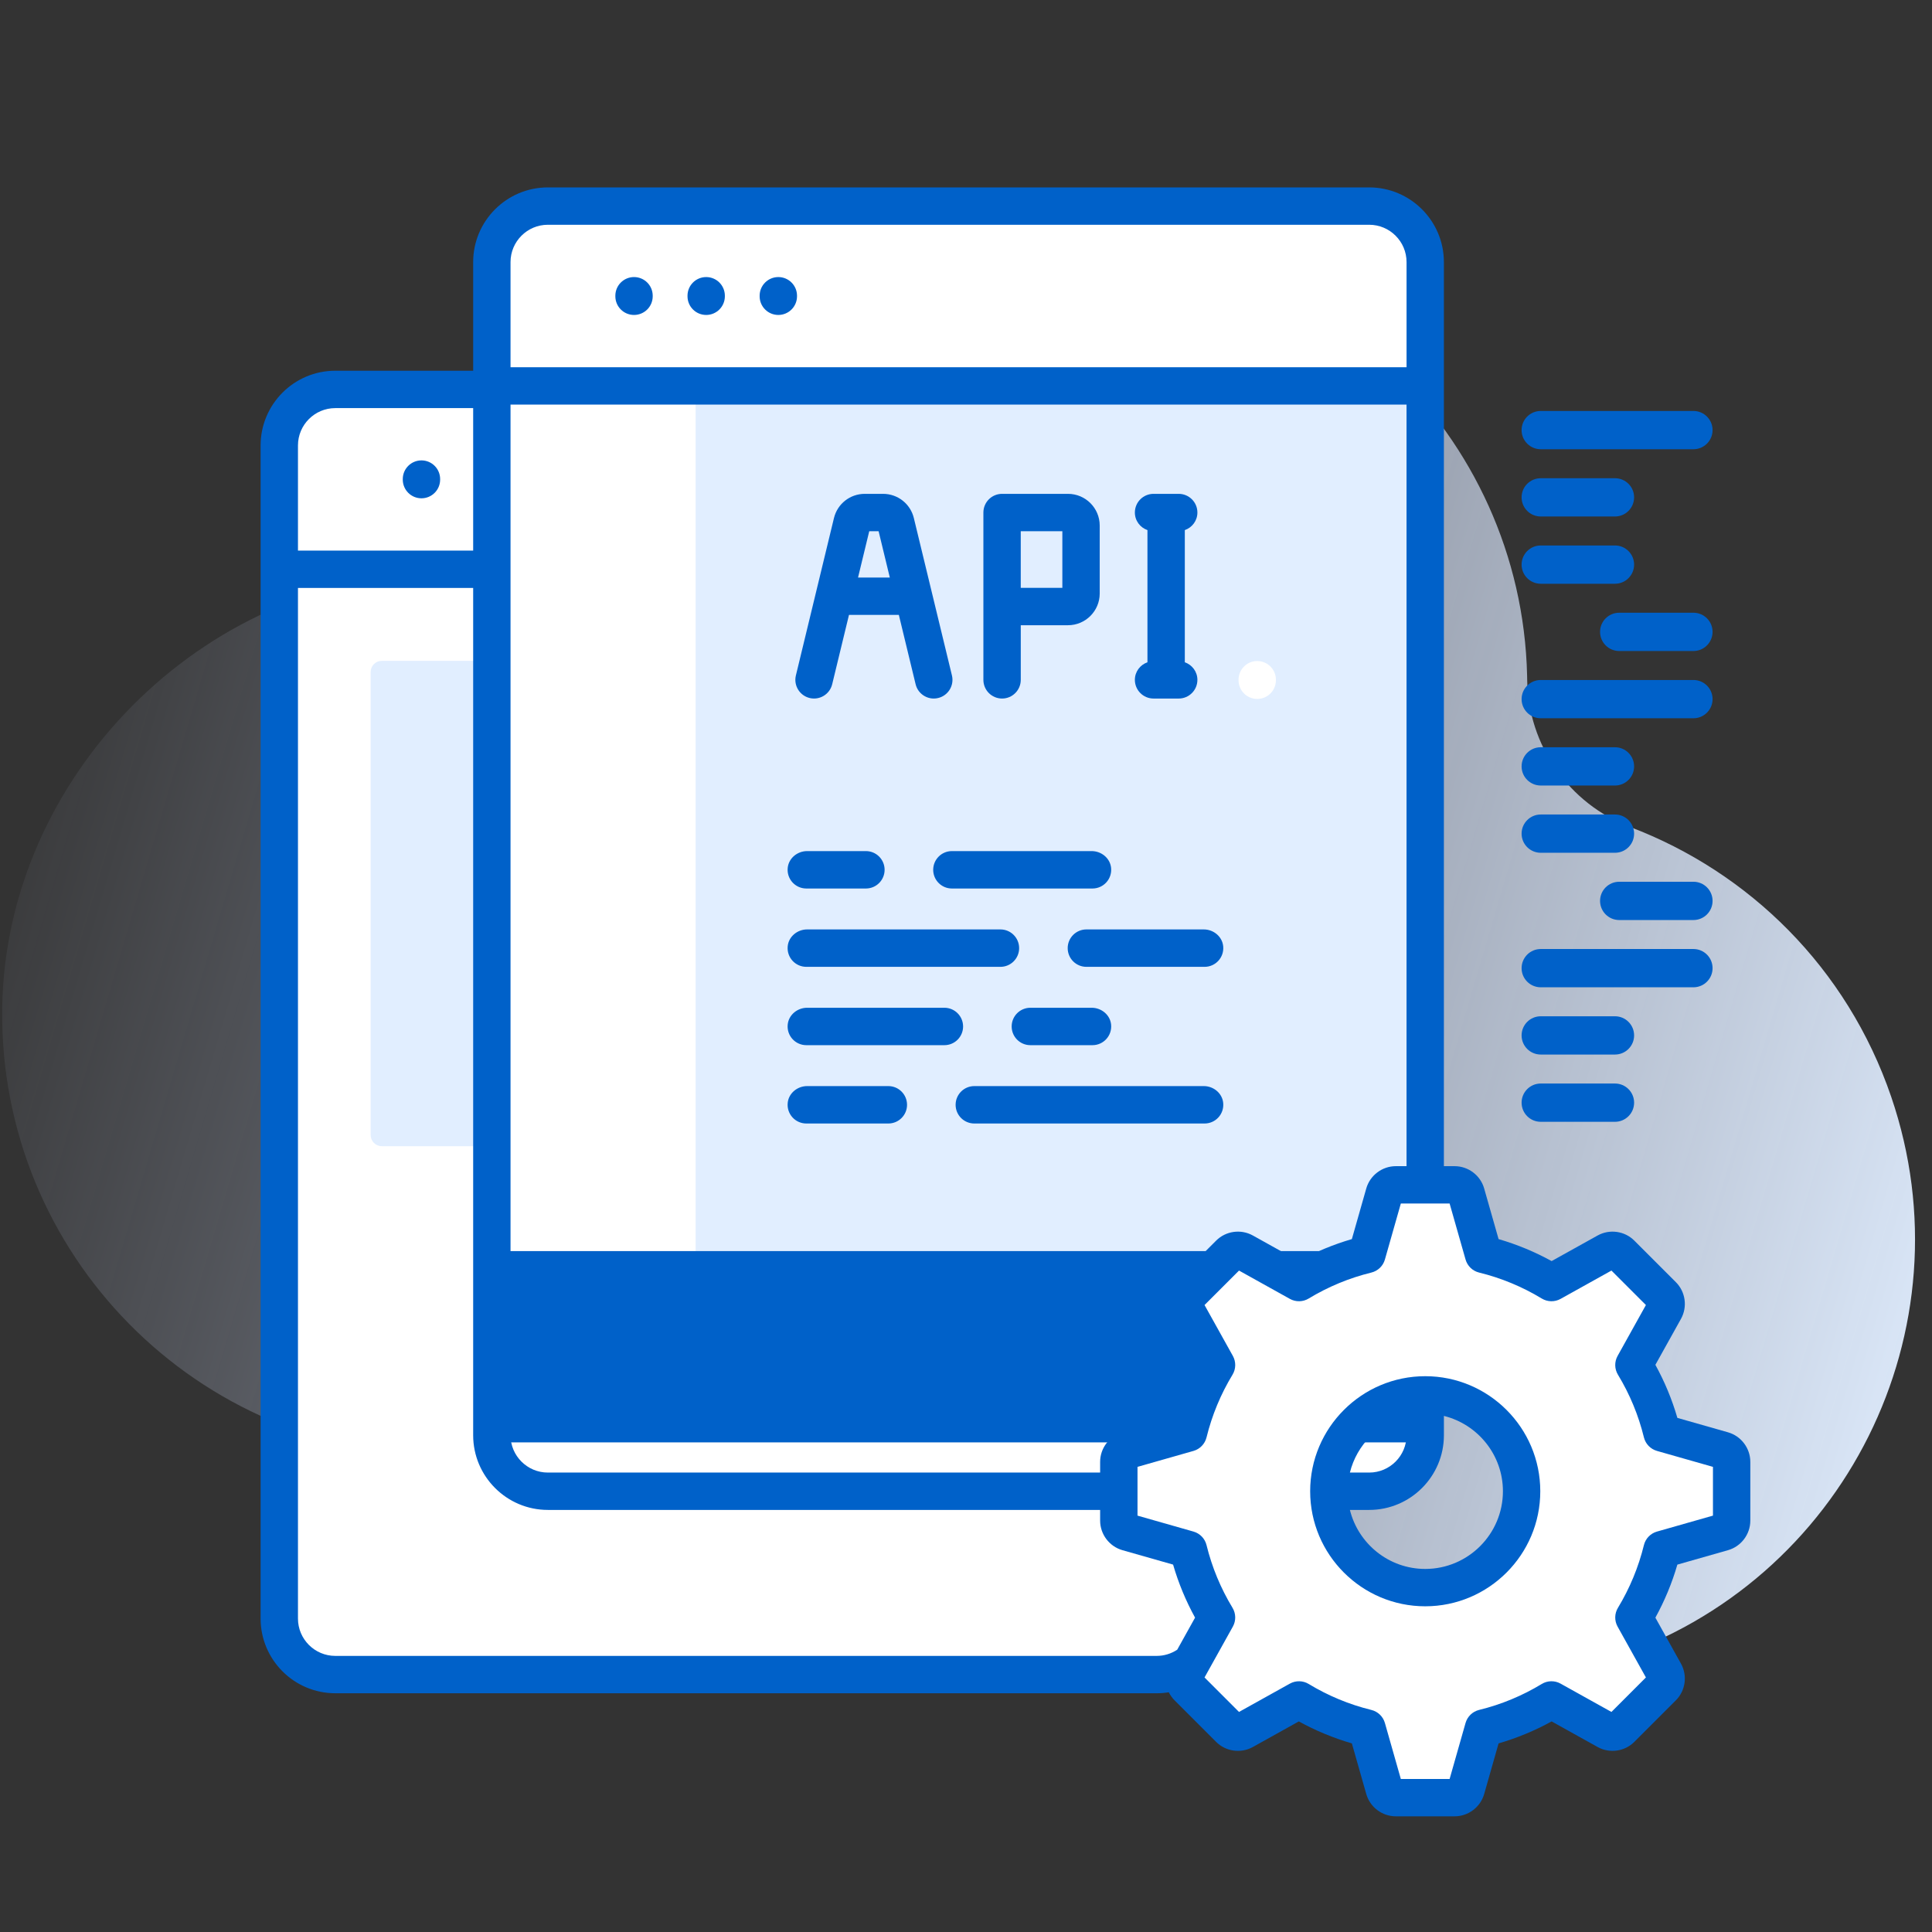 <?xml version="1.0" encoding="UTF-8"?> <svg xmlns="http://www.w3.org/2000/svg" width="101" height="101" viewBox="0 0 101 101" fill="none"><rect x="0" y="0" width="101" height="101" fill="#333333" stroke="none"/> <g clip-path="url(#clip0)"> <path d="M98.868 57.339C96.558 50.58 91.419 45.589 85.225 43.237C82.016 42.019 79.884 38.969 79.837 35.536C79.836 35.462 79.835 35.386 79.833 35.311C79.539 22.697 68.996 12.59 56.38 12.807C48.94 12.935 42.359 16.587 38.235 22.166C34.683 26.971 29.155 29.972 23.18 29.969C23.005 29.969 22.829 29.971 22.653 29.975C10.56 30.239 0.277 40.615 0.115 52.709C-0.056 65.587 10.331 76.079 23.168 76.079C33.119 76.079 41.596 69.775 44.826 60.943C45.671 58.632 48.176 57.394 50.545 58.058C50.575 58.066 50.604 58.075 50.634 58.083C52.802 58.681 54.239 60.747 54.062 62.989C53.824 65.993 54.175 69.094 55.194 72.129C59.202 84.069 72.223 90.622 84.197 86.715C96.445 82.718 103.021 69.491 98.868 57.339Z" fill="url(#paint0_linear)"></path> <path d="M63.394 23.286V84.616C63.394 86.233 62.082 87.544 60.466 87.544H17.528C15.912 87.544 14.6 86.233 14.6 84.616V23.286C14.6 21.671 15.912 20.358 17.528 20.358H60.466C62.082 20.358 63.394 21.671 63.394 23.286Z" fill="white"></path> <path d="M58.618 59.335V35.132C58.618 34.809 58.356 34.547 58.033 34.547H19.961C19.638 34.547 19.376 34.809 19.376 35.132V59.334C19.376 59.658 19.638 59.92 19.961 59.92H58.033C58.356 59.92 58.618 59.658 58.618 59.335Z" fill="#E1EEFF"></path> <path d="M63.395 29.76V23.286C63.395 21.669 62.084 20.358 60.467 20.358H17.528C15.911 20.358 14.6 21.669 14.6 23.286V29.76H63.395Z" fill="white"></path> <path d="M74.507 13.701V75.031C74.507 76.647 73.195 77.959 71.579 77.959H28.64C27.024 77.959 25.713 76.647 25.713 75.031V13.701C25.713 12.085 27.024 10.774 28.64 10.774H71.579C73.195 10.774 74.507 12.085 74.507 13.701Z" fill="#E1EEFF"></path> <path d="M25.713 70.404V75.031C25.713 76.648 27.024 77.959 28.64 77.959H71.579C73.195 77.959 74.507 76.648 74.507 75.031V70.404H25.713Z" fill="white"></path> <path d="M36.366 10.774H28.64C27.024 10.774 25.713 12.085 25.713 13.702V75.031C25.713 76.647 27.024 77.959 28.64 77.959H36.366V10.774Z" fill="white"></path> <path d="M74.507 20.176V13.701C74.507 12.084 73.196 10.774 71.579 10.774H28.64C27.023 10.774 25.713 12.084 25.713 13.701V20.176H74.507Z" fill="white"></path> <path d="M25.713 70.404H74.507" stroke="#0061C9" stroke-width="10" stroke-miterlimit="10"></path> <path d="M90.067 75.816L86.889 74.911C86.577 73.642 86.076 72.447 85.417 71.359L87.025 68.47C87.161 68.224 87.118 67.917 86.92 67.718L84.747 65.546C84.548 65.347 84.241 65.304 83.996 65.441L81.107 67.049C80.019 66.389 78.824 65.888 77.555 65.577L76.649 62.398C76.572 62.127 76.325 61.94 76.043 61.94H72.971C72.689 61.94 72.442 62.127 72.365 62.398L71.459 65.577C70.19 65.888 68.995 66.389 67.907 67.049L65.018 65.441C64.773 65.304 64.466 65.347 64.267 65.546L62.094 67.718C61.895 67.917 61.852 68.224 61.989 68.47L63.597 71.359C62.938 72.446 62.437 73.642 62.125 74.911L58.946 75.816C58.675 75.893 58.489 76.141 58.489 76.422V79.495C58.489 79.776 58.675 80.024 58.946 80.101L62.125 81.006C62.437 82.275 62.938 83.47 63.597 84.558L61.989 87.447C61.853 87.693 61.895 88 62.094 88.199L64.267 90.371C64.466 90.57 64.773 90.613 65.018 90.477L67.907 88.868C68.995 89.528 70.19 90.029 71.459 90.34L72.365 93.519C72.442 93.79 72.689 93.977 72.971 93.977H76.043C76.325 93.977 76.572 93.79 76.649 93.519L77.555 90.34C78.824 90.029 80.019 89.528 81.107 88.868L83.996 90.477C84.241 90.613 84.548 90.57 84.747 90.371L86.92 88.199C87.119 88 87.162 87.693 87.025 87.447L85.417 84.558C86.076 83.471 86.577 82.275 86.889 81.006L90.067 80.101C90.339 80.024 90.525 79.776 90.525 79.495V76.422C90.525 76.141 90.339 75.893 90.067 75.816ZM74.507 82.997C71.725 82.997 69.469 80.741 69.469 77.958C69.469 75.176 71.725 72.92 74.507 72.92C77.289 72.92 79.545 75.176 79.545 77.958C79.545 80.741 77.289 82.997 74.507 82.997Z" fill="white"></path> <path d="M80.546 23.485H88.528C89.081 23.485 89.529 23.037 89.529 22.485C89.529 21.932 89.081 21.484 88.528 21.484H80.546C79.993 21.484 79.545 21.932 79.545 22.485C79.545 23.037 79.993 23.485 80.546 23.485Z" fill="#0061C9"></path> <path d="M80.546 27.001H84.427C84.979 27.001 85.427 26.553 85.427 26C85.427 25.448 84.979 25 84.427 25H80.546C79.993 25 79.545 25.448 79.545 26C79.545 26.553 79.993 27.001 80.546 27.001Z" fill="#0061C9"></path> <path d="M80.546 30.517H84.427C84.979 30.517 85.427 30.069 85.427 29.517C85.427 28.964 84.979 28.516 84.427 28.516H80.546C79.993 28.516 79.545 28.964 79.545 29.517C79.545 30.069 79.993 30.517 80.546 30.517Z" fill="#0061C9"></path> <path d="M80.546 37.549H88.528C89.081 37.549 89.529 37.101 89.529 36.548C89.529 35.996 89.081 35.548 88.528 35.548H80.546C79.993 35.548 79.545 35.996 79.545 36.548C79.545 37.101 79.993 37.549 80.546 37.549Z" fill="#0061C9"></path> <path d="M80.546 41.065H84.427C84.979 41.065 85.427 40.617 85.427 40.065C85.427 39.512 84.979 39.064 84.427 39.064H80.546C79.993 39.064 79.545 39.512 79.545 40.065C79.545 40.617 79.993 41.065 80.546 41.065Z" fill="#0061C9"></path> <path d="M80.546 44.581H84.427C84.979 44.581 85.427 44.133 85.427 43.581C85.427 43.028 84.979 42.58 84.427 42.58H80.546C79.993 42.58 79.545 43.028 79.545 43.581C79.545 44.133 79.993 44.581 80.546 44.581Z" fill="#0061C9"></path> <path d="M88.529 32.032H84.648C84.095 32.032 83.647 32.48 83.647 33.032C83.647 33.585 84.095 34.033 84.648 34.033H88.529C89.081 34.033 89.529 33.585 89.529 33.032C89.529 32.48 89.081 32.032 88.529 32.032Z" fill="#0061C9"></path> <path d="M80.546 51.613H88.528C89.081 51.613 89.529 51.165 89.529 50.613C89.529 50.06 89.081 49.612 88.528 49.612H80.546C79.993 49.612 79.545 50.06 79.545 50.613C79.545 51.165 79.993 51.613 80.546 51.613Z" fill="#0061C9"></path> <path d="M80.546 55.129H84.427C84.979 55.129 85.427 54.681 85.427 54.129C85.427 53.576 84.979 53.128 84.427 53.128H80.546C79.993 53.128 79.545 53.576 79.545 54.129C79.545 54.681 79.993 55.129 80.546 55.129Z" fill="#0061C9"></path> <path d="M80.546 58.645H84.427C84.979 58.645 85.427 58.197 85.427 57.645C85.427 57.092 84.979 56.644 84.427 56.644H80.546C79.993 56.644 79.545 57.092 79.545 57.645C79.545 58.197 79.993 58.645 80.546 58.645Z" fill="#0061C9"></path> <path d="M88.529 46.096H84.648C84.095 46.096 83.647 46.544 83.647 47.097C83.647 47.649 84.095 48.097 84.648 48.097H88.529C89.081 48.097 89.529 47.649 89.529 47.097C89.529 46.544 89.081 46.096 88.529 46.096Z" fill="#0061C9"></path> <path d="M47.774 27.084C47.594 26.338 46.931 25.817 46.164 25.817H45.208C44.44 25.817 43.778 26.338 43.597 27.084L41.607 35.311C41.48 35.835 41.802 36.363 42.326 36.49C42.85 36.617 43.378 36.295 43.505 35.77L44.383 32.144H46.989L47.866 35.77C47.974 36.218 48.374 36.518 48.815 36.518C48.891 36.518 48.968 36.509 49.045 36.49C49.569 36.363 49.892 35.835 49.765 35.311L47.774 27.084ZM44.856 30.191L45.442 27.77H45.931L46.517 30.191H44.856Z" fill="#0061C9"></path> <path d="M55.833 25.817H52.386C51.846 25.817 51.409 26.254 51.409 26.794V35.541C51.409 36.08 51.846 36.518 52.386 36.518C52.925 36.518 53.363 36.08 53.363 35.541V32.685H55.833C56.747 32.685 57.49 31.941 57.49 31.028V27.474C57.49 26.56 56.747 25.817 55.833 25.817ZM55.537 30.732H53.362V27.77H55.537V30.732Z" fill="#0061C9"></path> <path d="M61.939 34.622V27.712C62.321 27.58 62.597 27.221 62.597 26.793C62.597 26.254 62.159 25.817 61.62 25.817H60.304C59.765 25.817 59.328 26.254 59.328 26.793C59.328 27.221 59.603 27.58 59.986 27.712V34.622C59.604 34.755 59.328 35.114 59.328 35.541C59.328 36.08 59.765 36.518 60.304 36.518H61.62C62.159 36.518 62.597 36.08 62.597 35.541C62.597 35.114 62.321 34.755 61.939 34.622Z" fill="#0061C9"></path> <path d="M65.724 36.539C65.185 36.539 64.748 36.101 64.748 35.562V35.534C64.748 34.994 65.185 34.557 65.724 34.557C66.264 34.557 66.701 34.994 66.701 35.534V35.562C66.701 36.101 66.264 36.539 65.724 36.539Z" fill="white"></path> <path d="M45.267 44.493H42.194C41.684 44.493 41.227 44.866 41.179 45.375C41.123 45.958 41.581 46.449 42.153 46.449H45.267C45.808 46.449 46.245 46.011 46.245 45.471C46.245 44.931 45.808 44.493 45.267 44.493Z" fill="#0061C9"></path> <path d="M57.07 44.493H49.763C49.223 44.493 48.785 44.931 48.785 45.471C48.785 46.011 49.223 46.449 49.763 46.449H57.112C57.684 46.449 58.141 45.958 58.086 45.375C58.037 44.866 57.581 44.493 57.07 44.493Z" fill="#0061C9"></path> <path d="M52.299 48.588H42.194C41.684 48.588 41.227 48.961 41.179 49.47C41.123 50.053 41.581 50.544 42.153 50.544H52.299C52.84 50.544 53.278 50.106 53.278 49.566C53.278 49.026 52.84 48.588 52.299 48.588Z" fill="#0061C9"></path> <path d="M62.93 48.588H56.795C56.254 48.588 55.816 49.026 55.816 49.566C55.816 50.106 56.254 50.544 56.795 50.544H62.972C63.544 50.544 64.001 50.053 63.946 49.47C63.897 48.961 63.441 48.588 62.93 48.588Z" fill="#0061C9"></path> <path d="M49.369 52.683H42.194C41.684 52.683 41.227 53.056 41.179 53.565C41.123 54.148 41.581 54.639 42.153 54.639H49.37C49.91 54.639 50.348 54.201 50.348 53.661C50.347 53.121 49.91 52.683 49.369 52.683Z" fill="#0061C9"></path> <path d="M57.07 52.683H53.865C53.325 52.683 52.887 53.121 52.887 53.661C52.887 54.201 53.325 54.639 53.865 54.639H57.112C57.684 54.639 58.141 54.148 58.086 53.565C58.037 53.056 57.581 52.683 57.07 52.683Z" fill="#0061C9"></path> <path d="M62.931 56.778H50.935C50.395 56.778 49.957 57.216 49.957 57.756C49.957 58.296 50.395 58.734 50.935 58.734H62.972C63.544 58.734 64.002 58.243 63.946 57.66C63.897 57.151 63.441 56.778 62.931 56.778Z" fill="#0061C9"></path> <path d="M46.44 56.778H42.194C41.684 56.778 41.227 57.151 41.179 57.66C41.123 58.243 41.581 58.734 42.153 58.734H46.44C46.98 58.734 47.418 58.296 47.418 57.756C47.417 57.216 46.98 56.778 46.44 56.778Z" fill="#0061C9"></path> <path d="M90.335 74.877L87.689 74.124C87.409 73.159 87.024 72.23 86.539 71.35L87.879 68.944C88.225 68.32 88.115 67.532 87.61 67.028L85.438 64.856C84.933 64.351 84.145 64.241 83.52 64.588L81.115 65.926C80.235 65.442 79.306 65.057 78.342 64.777L77.588 62.13C77.393 61.443 76.757 60.964 76.043 60.964H75.483V13.701C75.483 11.549 73.732 9.797 71.579 9.797H28.64C26.488 9.797 24.736 11.549 24.736 13.701V19.381H17.528C15.375 19.381 13.624 21.133 13.624 23.286V29.759C13.624 30.299 14.061 30.737 14.6 30.737H24.736V75.031C24.736 77.183 26.488 78.935 28.641 78.935H58.113C58.652 78.935 59.089 78.498 59.089 77.958C59.089 77.419 58.652 76.982 58.113 76.982H28.64C27.565 76.982 26.689 76.106 26.689 75.031V21.152H73.53V60.964H72.971C72.257 60.964 71.621 61.443 71.425 62.13L70.672 64.777C69.708 65.057 68.779 65.442 67.899 65.926L65.493 64.587C64.869 64.241 64.081 64.351 63.577 64.856L61.404 67.028C60.899 67.532 60.789 68.32 61.136 68.945L62.475 71.35C61.99 72.23 61.605 73.159 61.325 74.123L58.679 74.877C57.992 75.073 57.512 75.708 57.512 76.422V79.494C57.512 80.208 57.992 80.844 58.679 81.04L61.326 81.793C61.606 82.758 61.991 83.686 62.475 84.566L61.542 86.242C61.223 86.453 60.854 86.566 60.467 86.566H17.528C16.452 86.566 15.577 85.691 15.577 84.615V29.14C15.577 28.6 15.14 28.163 14.6 28.163C14.061 28.163 13.624 28.6 13.624 29.14V84.615C13.624 86.768 15.375 88.519 17.528 88.519H60.467C60.682 88.519 60.894 88.502 61.102 88.468C61.178 88.621 61.279 88.764 61.404 88.889L63.577 91.062C64.081 91.566 64.869 91.677 65.494 91.33L67.899 89.991C68.779 90.475 69.708 90.86 70.672 91.14L71.425 93.787C71.621 94.474 72.257 94.953 72.971 94.953H76.043C76.757 94.953 77.393 94.474 77.589 93.787L78.342 91.14C79.307 90.86 80.235 90.475 81.115 89.991L83.521 91.33C84.145 91.676 84.933 91.566 85.437 91.062L87.61 88.889C88.114 88.385 88.225 87.597 87.878 86.972L86.539 84.567C87.023 83.687 87.409 82.758 87.688 81.794L90.335 81.04C91.022 80.845 91.502 80.209 91.502 79.495V76.423C91.502 75.708 91.022 75.073 90.335 74.877ZM24.736 28.784H15.577V23.286C15.577 22.21 16.452 21.335 17.528 21.335H24.736V28.784ZM26.689 19.199V13.701C26.689 12.626 27.564 11.75 28.64 11.75H71.579C72.655 11.75 73.531 12.626 73.531 13.701V19.199L26.689 19.199ZM89.549 79.233L86.621 80.067C86.284 80.163 86.024 80.433 85.94 80.773C85.656 81.93 85.199 83.033 84.582 84.052C84.4 84.352 84.393 84.726 84.563 85.033L86.044 87.693L84.242 89.496L81.582 88.015C81.275 87.844 80.9 87.851 80.6 88.033C79.582 88.651 78.479 89.108 77.322 89.391C76.981 89.475 76.712 89.735 76.615 90.073L75.782 93H73.232L72.399 90.073C72.302 89.735 72.033 89.475 71.692 89.392C70.535 89.108 69.433 88.651 68.414 88.033C68.114 87.851 67.739 87.845 67.432 88.015L64.772 89.496L62.97 87.693L64.451 85.033C64.621 84.727 64.614 84.352 64.433 84.052C63.815 83.033 63.358 81.93 63.074 80.774C62.99 80.433 62.73 80.163 62.393 80.067L59.466 79.233V76.684L62.393 75.85C62.73 75.754 62.99 75.484 63.074 75.144C63.358 73.987 63.815 72.884 64.433 71.866C64.615 71.566 64.621 71.191 64.451 70.884L62.97 68.224L64.773 66.422L67.433 67.903C67.739 68.073 68.114 68.066 68.414 67.884C69.433 67.266 70.536 66.809 71.692 66.526C72.033 66.442 72.303 66.182 72.399 65.845L73.232 62.917H75.782L76.616 65.845C76.712 66.182 76.981 66.442 77.322 66.526C78.478 66.809 79.581 67.266 80.6 67.884C80.9 68.066 81.275 68.073 81.582 67.903L84.242 66.422L86.044 68.224L84.564 70.884C84.393 71.191 84.4 71.566 84.582 71.866C85.2 72.884 85.657 73.987 85.94 75.144C86.024 75.484 86.284 75.754 86.621 75.85L89.549 76.684L89.549 79.233Z" fill="#0061C9"></path> <path d="M74.507 71.944C71.19 71.944 68.492 74.642 68.492 77.959C68.492 81.275 71.19 83.973 74.507 83.973C77.824 83.973 80.522 81.275 80.522 77.959C80.522 74.642 77.824 71.944 74.507 71.944ZM73.53 74.02V75.031C73.53 76.107 72.655 76.982 71.579 76.982H70.569C70.93 75.527 72.075 74.382 73.53 74.02ZM74.507 82.02C72.605 82.02 71.008 80.704 70.569 78.935H71.579C73.732 78.935 75.484 77.184 75.484 75.031V74.02C77.252 74.46 78.569 76.056 78.569 77.959C78.569 80.198 76.747 82.02 74.507 82.02Z" fill="#0061C9"></path> <path d="M22.033 26.05C22.572 26.05 23.009 25.613 23.009 25.073V25.045C23.009 24.505 22.572 24.068 22.033 24.068C21.494 24.068 21.056 24.505 21.056 25.045V25.073C21.056 25.613 21.494 26.05 22.033 26.05Z" fill="#0061C9"></path> <path d="M33.145 14.484C32.606 14.484 32.169 14.921 32.169 15.46V15.489C32.169 16.028 32.606 16.465 33.145 16.465C33.685 16.465 34.122 16.028 34.122 15.489V15.46C34.122 14.921 33.685 14.484 33.145 14.484Z" fill="#0061C9"></path> <path d="M36.917 14.484C36.378 14.484 35.941 14.921 35.941 15.46V15.489C35.941 16.028 36.378 16.465 36.917 16.465C37.457 16.465 37.894 16.028 37.894 15.489V15.46C37.894 14.921 37.457 14.484 36.917 14.484Z" fill="#0061C9"></path> <path d="M40.689 14.484C40.15 14.484 39.712 14.921 39.712 15.46V15.489C39.712 16.028 40.15 16.465 40.689 16.465C41.228 16.465 41.666 16.028 41.666 15.489V15.46C41.666 14.921 41.228 14.484 40.689 14.484Z" fill="#0061C9"></path> </g> <defs> <linearGradient id="paint0_linear" x1="-1.185" y1="32.342" x2="106.68" y2="64.067" gradientUnits="userSpaceOnUse"> <stop stop-color="#D2DEFF" stop-opacity="0"></stop> <stop offset="1" stop-color="#E1EEFF"></stop> </linearGradient> <clipPath id="clip0"> <rect width="100" height="100" fill="white" transform="translate(0.113 0.812)"></rect> </clipPath> </defs> </svg> 